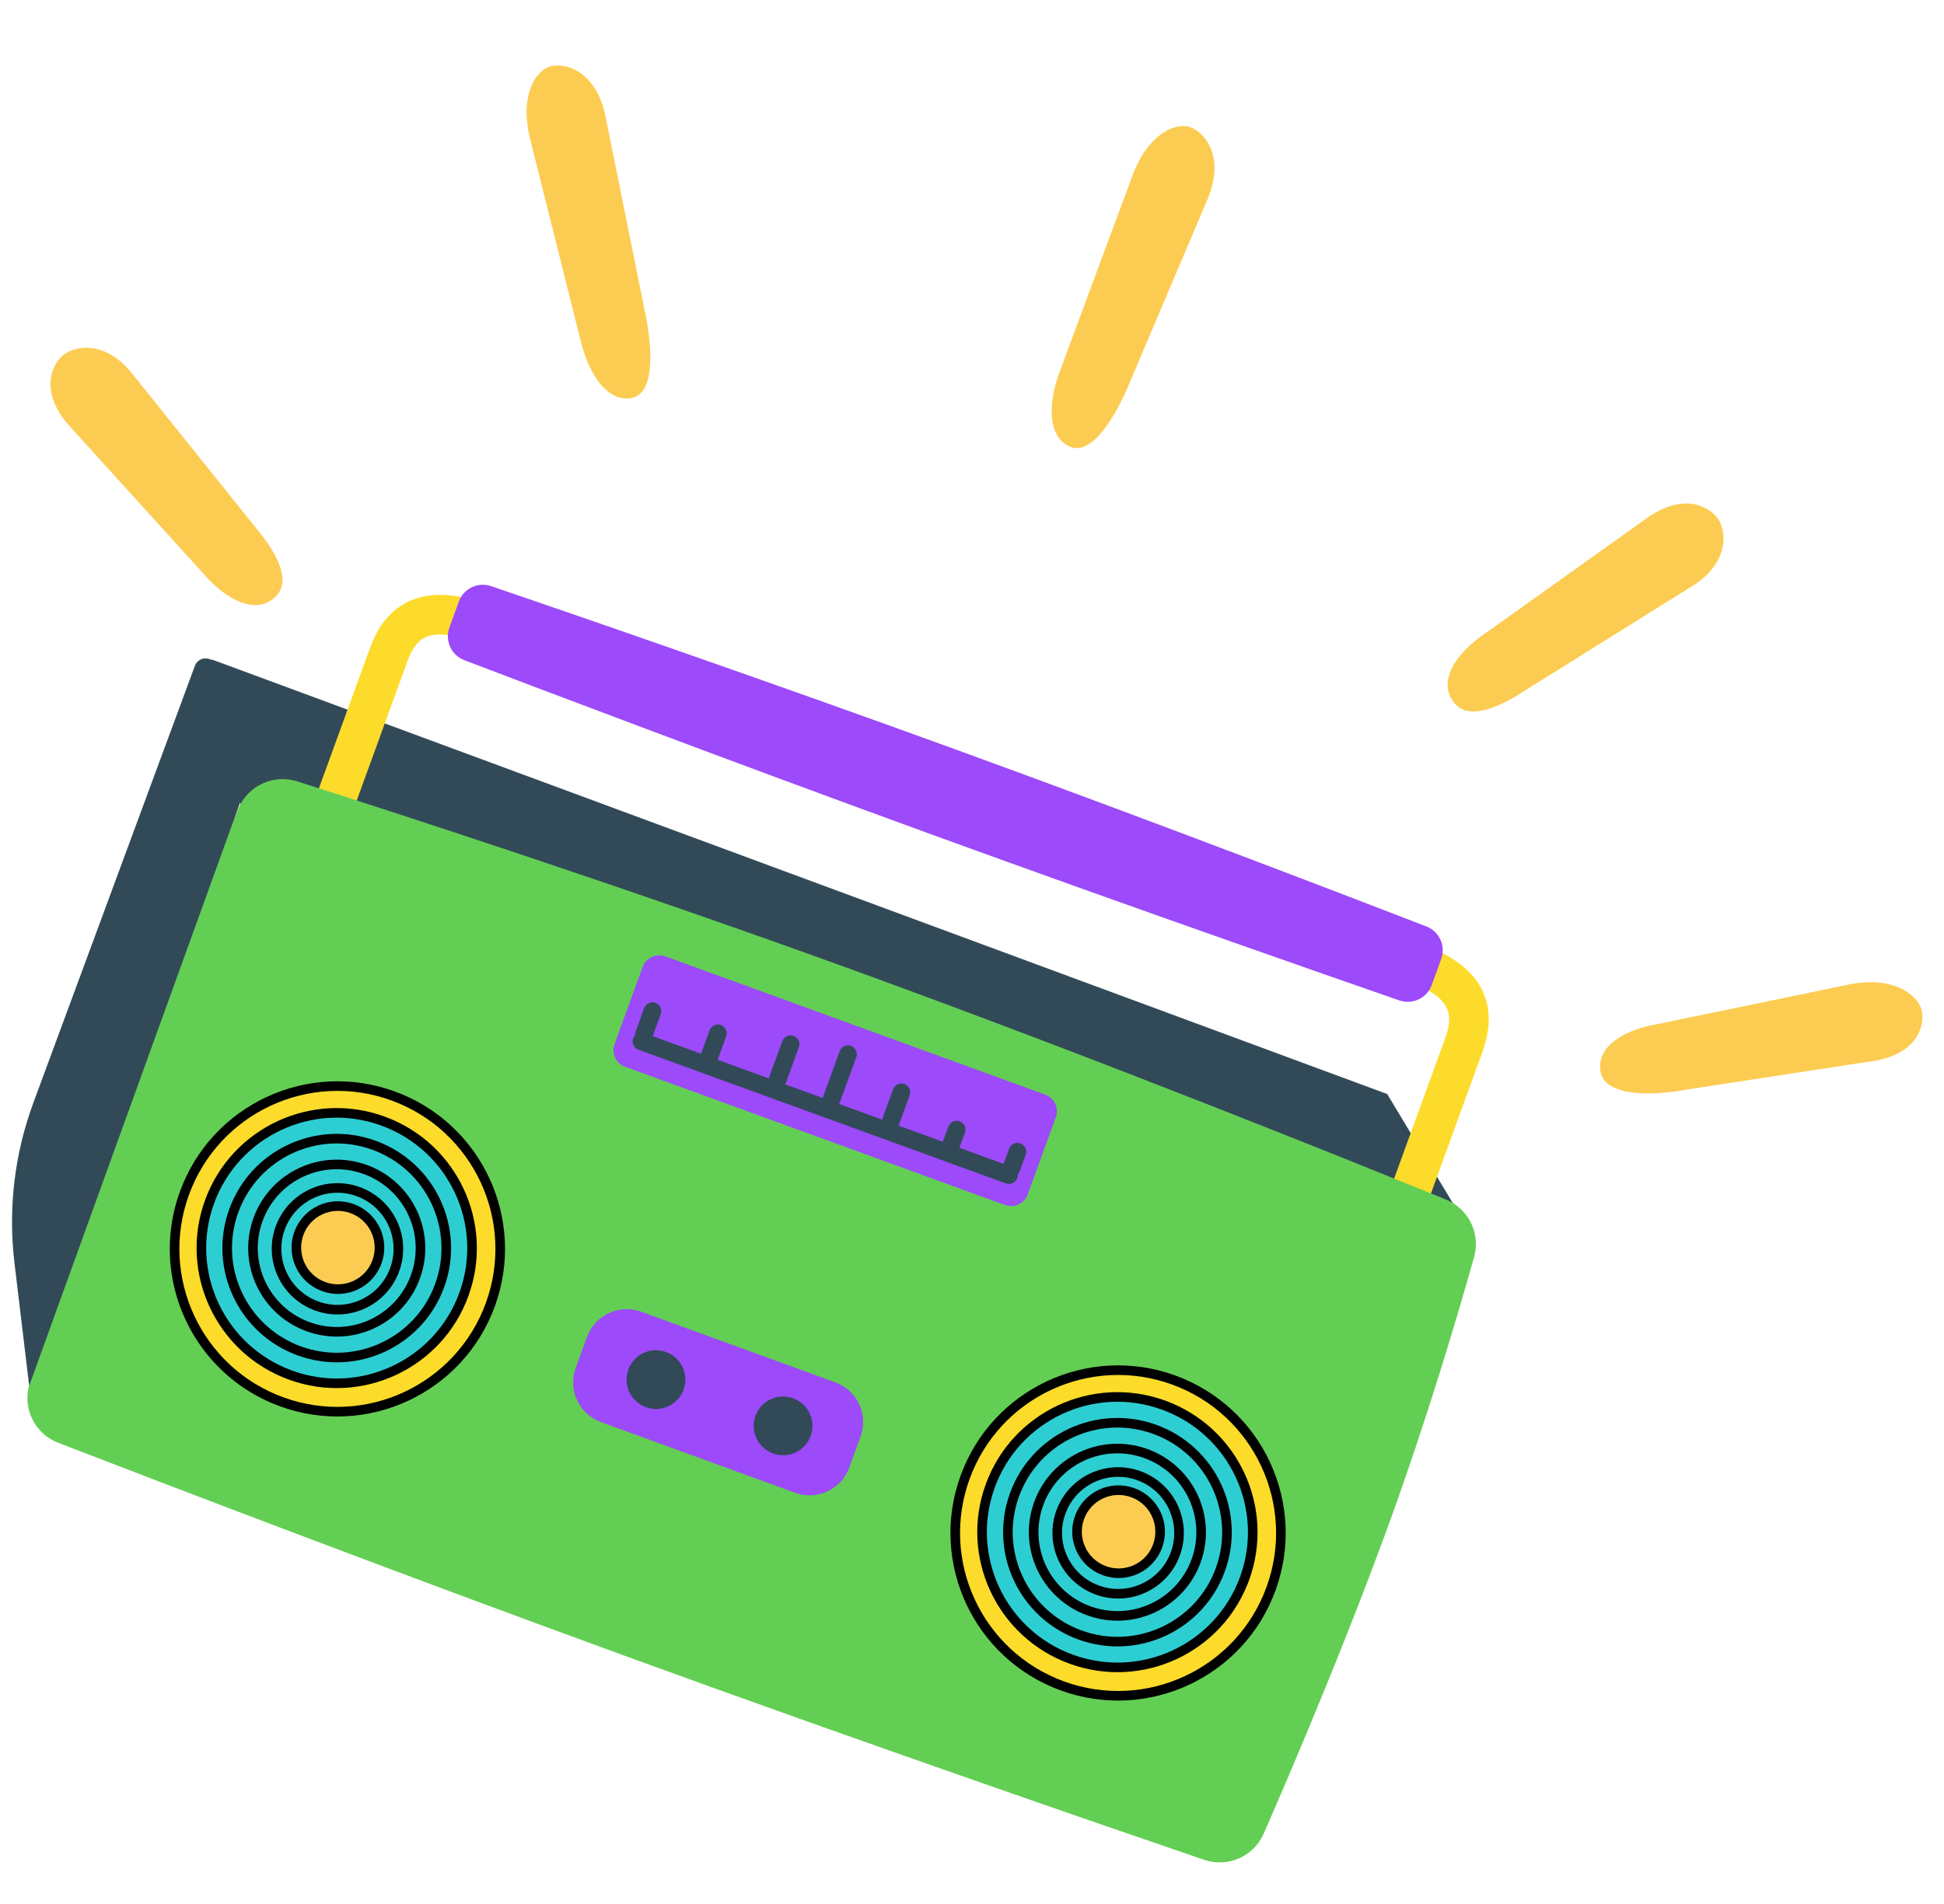<svg width="147" height="144" viewBox="0 0 147 144" fill="none" xmlns="http://www.w3.org/2000/svg">
<g clip-path="url(#clip0_1223:2880)">
<path d="M15.58 50.438C15.495 50.1 15.824 49.805 16.151 49.926L104.896 82.743L111.125 93.095L18.783 61.568C18.505 61.473 18.294 61.244 18.222 60.959L15.58 50.438Z" fill="#324A58"/>
<path d="M62.346 70.947L64.764 71.827C65.562 72.118 65.977 73.008 65.687 73.805C65.397 74.602 64.507 75.016 63.709 74.726L61.29 73.846C60.492 73.555 60.077 72.666 60.367 71.868C60.657 71.071 61.548 70.656 62.346 70.947Z" fill="#324A58"/>
<path d="M55.573 68.482L57.992 69.362C58.79 69.653 59.205 70.543 58.915 71.34C58.625 72.137 57.734 72.552 56.937 72.261L54.518 71.381C53.72 71.091 53.305 70.201 53.595 69.404C53.885 68.606 54.776 68.192 55.573 68.482Z" fill="#324A58"/>
<path d="M48.964 66.076L51.382 66.957C52.18 67.247 52.596 68.137 52.305 68.934C52.015 69.731 51.125 70.146 50.327 69.856L47.909 68.975C47.111 68.685 46.695 67.795 46.985 66.998C47.276 66.201 48.166 65.786 48.964 66.076Z" fill="#324A58"/>
<path d="M35.352 64.996L38.693 66.212C39.929 66.662 41.308 66.02 41.757 64.785L41.871 64.474C42.32 63.239 41.676 61.861 40.441 61.411L37.099 60.195C35.864 59.745 34.484 60.387 34.035 61.622L33.922 61.933C33.472 63.168 34.116 64.546 35.352 64.996Z" fill="#324A58"/>
<path d="M104.697 91.122C104.86 90.674 105.023 90.226 105.186 89.778C105.574 88.714 105.961 87.65 106.348 86.586C106.805 85.332 107.261 84.077 107.718 82.823C108.093 81.791 108.469 80.759 108.844 79.727C109.066 79.119 109.313 78.513 109.482 77.888C109.509 77.79 109.533 77.691 109.555 77.591C109.526 77.722 109.498 77.853 109.469 77.984C109.554 77.592 109.599 77.192 109.58 76.79C109.587 76.92 109.593 77.049 109.6 77.179C109.585 76.876 109.533 76.576 109.442 76.287C109.481 76.409 109.52 76.53 109.559 76.652C109.469 76.371 109.343 76.103 109.185 75.853C109.254 75.961 109.322 76.069 109.391 76.177C109.196 75.873 108.96 75.599 108.695 75.353C108.79 75.442 108.885 75.53 108.981 75.618C108.561 75.232 108.082 74.92 107.579 74.656C107.698 74.718 107.817 74.78 107.936 74.842C107.513 74.623 107.076 74.437 106.629 74.273C106.267 74.141 105.945 73.847 105.782 73.498C105.626 73.164 105.588 72.696 105.732 72.351C105.881 71.992 106.138 71.658 106.507 71.505C106.875 71.352 107.273 71.315 107.655 71.455C108.977 71.939 110.232 72.616 111.211 73.641C111.889 74.35 112.37 75.302 112.517 76.273C112.65 77.155 112.543 77.991 112.321 78.846C112.212 79.266 112.059 79.673 111.91 80.08C111.429 81.403 110.947 82.727 110.465 84.05C109.843 85.76 109.22 87.471 108.598 89.181C108.243 90.155 107.895 91.133 107.533 92.105C107.528 92.12 107.523 92.134 107.518 92.148C107.386 92.509 107.091 92.832 106.742 92.994C106.409 93.15 105.94 93.188 105.594 93.044C105.236 92.895 104.901 92.637 104.747 92.268C104.594 91.901 104.558 91.504 104.697 91.122Z" fill="#FDDB2A"/>
<path d="M23.399 61.591C23.693 60.781 23.988 59.971 24.283 59.162C24.895 57.481 25.506 55.8 26.118 54.119C26.639 52.689 27.159 51.259 27.68 49.829C28.062 48.779 28.435 47.672 29.189 46.821C29.492 46.479 29.8 46.156 30.183 45.906C30.436 45.741 30.69 45.577 30.966 45.454C31.253 45.326 31.558 45.232 31.861 45.151C32.403 45.007 32.984 44.978 33.542 44.993C34.244 45.013 34.944 45.162 35.621 45.342C35.95 45.43 36.275 45.535 36.595 45.651C36.957 45.782 37.28 46.078 37.442 46.426C37.598 46.76 37.636 47.228 37.493 47.573C37.344 47.932 37.087 48.266 36.717 48.419C36.349 48.572 35.952 48.607 35.569 48.469C35.122 48.307 34.667 48.168 34.203 48.065C34.334 48.094 34.465 48.123 34.596 48.151C34.041 48.031 33.473 47.962 32.904 47.987C33.033 47.981 33.163 47.975 33.292 47.968C32.932 47.987 32.575 48.044 32.23 48.153C32.352 48.114 32.474 48.075 32.596 48.036C32.315 48.127 32.046 48.25 31.796 48.408C31.904 48.34 32.012 48.271 32.12 48.203C31.864 48.366 31.633 48.563 31.426 48.785C31.514 48.69 31.603 48.595 31.691 48.5C31.419 48.796 31.195 49.131 31.009 49.486C31.071 49.368 31.133 49.249 31.195 49.13C30.893 49.709 30.691 50.334 30.468 50.946C30.111 51.925 29.755 52.905 29.398 53.884C28.944 55.134 28.489 56.383 28.034 57.633C27.631 58.739 27.229 59.846 26.826 60.952C26.627 61.499 26.434 62.049 26.228 62.594C26.225 62.602 26.223 62.61 26.22 62.618C26.088 62.979 25.793 63.301 25.444 63.464C25.11 63.619 24.642 63.657 24.296 63.513C23.937 63.364 23.603 63.107 23.449 62.738C23.296 62.37 23.26 61.972 23.399 61.591Z" fill="#FDDB2A"/>
<path d="M33.983 47.462C33.621 48.455 34.124 49.553 35.112 49.93C40.15 51.851 55.13 57.538 70.306 63.062C85.397 68.555 100.684 73.883 105.812 75.662C106.811 76.009 107.902 75.49 108.263 74.498L108.978 72.533C109.338 71.544 108.841 70.449 107.858 70.069C102.824 68.12 87.785 62.333 72.585 56.8C57.5 51.309 42.252 46.074 37.139 44.33C36.142 43.989 35.057 44.508 34.697 45.497L33.982 47.462L33.983 47.462Z" fill="#9C4AFA"/>
<path d="M10.672 79.652C7.158 89.306 3.85 99.554 2.241 104.637C1.663 106.465 2.607 108.427 4.397 109.118C11.534 111.874 29.643 118.824 47.733 125.408C65.848 132.001 83.944 138.229 91.055 140.659C92.843 141.27 94.799 140.41 95.556 138.681C97.609 133.992 101.632 124.576 105.012 115.289C107.929 107.274 110.275 99.308 111.468 95.07C111.968 93.293 111.053 91.423 109.342 90.725C102.24 87.829 83.532 80.286 64.96 73.526C47.156 67.046 29.472 61.324 22.476 59.096C20.691 58.527 18.768 59.407 18.034 61.128C16.371 65.021 13.391 72.181 10.672 79.652Z" fill="#63CE54"/>
<path d="M72.978 111.73C70.653 118.118 73.947 125.182 80.335 127.508C86.724 129.833 93.788 126.539 96.113 120.15C98.438 113.762 95.144 106.698 88.756 104.373C82.367 102.047 75.303 105.341 72.978 111.73Z" fill="#FDDB2A" stroke="black" stroke-width="0.726"/>
<path d="M74.88 112.379C72.949 117.684 75.689 123.552 81 125.486C86.311 127.419 92.182 124.684 94.112 119.379C96.043 114.074 93.304 108.206 87.993 106.273C82.681 104.34 76.811 107.074 74.88 112.379Z" fill="#2DCED2" stroke="black" stroke-width="0.726"/>
<path d="M76.714 113.048C75.151 117.341 77.368 122.091 81.667 123.656C85.966 125.22 90.717 123.007 92.28 118.713C93.843 114.42 91.626 109.67 87.327 108.106C83.028 106.541 78.276 108.754 76.714 113.048Z" fill="#2DCED2" stroke="black" stroke-width="0.726"/>
<path d="M78.544 113.716C77.349 116.999 79.044 120.631 82.332 121.827C85.619 123.024 89.251 121.331 90.446 118.049C91.641 114.766 89.946 111.134 86.659 109.938C83.372 108.741 79.739 110.433 78.544 113.716Z" fill="#2DCED2" stroke="black" stroke-width="0.726"/>
<path d="M80.223 114.358C79.354 116.746 80.587 119.387 82.978 120.257C85.368 121.127 88.01 119.896 88.879 117.509C89.748 115.122 88.515 112.481 86.125 111.61C83.734 110.74 81.092 111.971 80.223 114.358Z" fill="#2DCED2" stroke="black" stroke-width="0.726"/>
<path d="M81.63 114.768C81.037 116.397 81.879 118.2 83.51 118.794C85.142 119.388 86.945 118.548 87.538 116.919C88.131 115.289 87.29 113.487 85.658 112.893C84.026 112.299 82.223 113.139 81.63 114.768Z" fill="#FCCC52" stroke="black" stroke-width="0.726"/>
<path d="M13.946 90.244C11.621 96.633 14.915 103.697 21.303 106.022C27.692 108.347 34.755 105.053 37.081 98.665C39.406 92.276 36.112 85.212 29.724 82.887C23.335 80.562 16.271 83.856 13.946 90.244Z" fill="#FDDB2A" stroke="black" stroke-width="0.726"/>
<path d="M15.846 90.894C13.915 96.199 16.655 102.067 21.966 104C27.277 105.933 33.147 103.199 35.078 97.894C37.009 92.589 34.27 86.721 28.958 84.787C23.647 82.854 17.777 85.589 15.846 90.894Z" fill="#2DCED2" stroke="black" stroke-width="0.726"/>
<path d="M17.68 91.562C16.117 95.856 18.334 100.605 22.633 102.17C26.932 103.735 31.683 101.522 33.246 97.228C34.809 92.934 32.592 88.185 28.293 86.62C23.994 85.055 19.242 87.268 17.68 91.562Z" fill="#2DCED2" stroke="black" stroke-width="0.726"/>
<path d="M19.512 92.231C18.317 95.513 20.012 99.145 23.299 100.341C26.586 101.538 30.219 99.846 31.414 96.563C32.609 93.28 30.914 89.648 27.627 88.452C24.339 87.255 20.706 88.948 19.512 92.231Z" fill="#2DCED2" stroke="black" stroke-width="0.726"/>
<path d="M21.19 92.873C20.321 95.26 21.554 97.901 23.944 98.772C26.335 99.642 28.977 98.411 29.846 96.023C30.715 93.636 29.482 90.995 27.091 90.125C24.701 89.255 22.059 90.486 21.19 92.873Z" fill="#2DCED2" stroke="black" stroke-width="0.726"/>
<path d="M22.598 93.283C22.005 94.912 22.846 96.715 24.478 97.308C26.11 97.902 27.913 97.062 28.506 95.433C29.099 93.804 28.257 92.001 26.626 91.407C24.994 90.813 23.191 91.653 22.598 93.283Z" fill="#FCCC52" stroke="black" stroke-width="0.726"/>
<path d="M45.434 107.551L60.135 112.902C61.781 113.501 63.617 112.646 64.215 111.002L65.078 108.631C65.677 106.987 64.82 105.152 63.174 104.553L48.473 99.202C46.827 98.603 44.991 99.458 44.393 101.102L43.53 103.473C42.931 105.117 43.788 106.952 45.434 107.551Z" fill="#9C4AFA"/>
<path d="M58.455 109.927C57.301 109.507 56.705 108.231 57.125 107.079C57.545 105.926 58.82 105.332 59.974 105.752C61.128 106.172 61.724 107.447 61.304 108.6C60.885 109.752 59.609 110.347 58.455 109.927Z" fill="#324A58"/>
<path d="M48.843 106.428C47.689 106.008 47.093 104.733 47.513 103.581C47.933 102.428 49.208 101.834 50.362 102.254C51.516 102.674 52.112 103.949 51.692 105.102C51.273 106.254 49.997 106.849 48.843 106.428Z" fill="#324A58"/>
<path d="M47.27 80.68L76.001 91.137C76.69 91.388 77.46 91.03 77.71 90.341L79.838 84.497C80.088 83.808 79.729 83.039 79.04 82.788L50.309 72.331C49.62 72.08 48.85 72.438 48.6 73.127L46.472 78.972C46.222 79.661 46.581 80.429 47.27 80.68Z" fill="#9C4AFA"/>
<path d="M76.064 89.505C75.814 89.414 75.565 89.324 75.315 89.233C74.642 88.988 73.97 88.743 73.297 88.498C72.3 88.135 71.302 87.772 70.305 87.409C69.088 86.966 67.871 86.523 66.654 86.08C65.325 85.597 63.997 85.113 62.669 84.63C61.319 84.139 59.969 83.647 58.619 83.156C57.369 82.701 56.119 82.246 54.869 81.791C53.809 81.405 52.749 81.019 51.688 80.633C50.926 80.356 50.164 80.079 49.402 79.801C49.041 79.67 48.679 79.543 48.321 79.408C48.305 79.402 48.289 79.396 48.273 79.39C47.946 79.271 47.736 78.869 47.875 78.536C48.013 78.202 48.378 78.01 48.729 78.138C48.979 78.229 49.228 78.32 49.478 78.41C50.151 78.655 50.823 78.9 51.496 79.145C52.493 79.508 53.491 79.871 54.488 80.234C55.705 80.677 56.922 81.12 58.139 81.563C59.468 82.047 60.796 82.53 62.124 83.013C63.474 83.505 64.824 83.996 66.174 84.487C67.424 84.942 68.674 85.397 69.924 85.852C70.984 86.238 72.044 86.624 73.105 87.01C73.867 87.287 74.629 87.565 75.391 87.842C75.751 87.973 76.114 88.1 76.472 88.236C76.488 88.242 76.504 88.247 76.519 88.253C76.847 88.372 77.057 88.775 76.918 89.107C76.78 89.441 76.415 89.633 76.064 89.505Z" fill="#324A58"/>
<path d="M75.854 88.129C75.987 87.763 76.12 87.397 76.253 87.032C76.272 86.98 76.291 86.928 76.309 86.877C76.368 86.716 76.499 86.573 76.654 86.501C76.803 86.431 77.011 86.415 77.164 86.479C77.324 86.545 77.472 86.659 77.541 86.823C77.609 86.987 77.625 87.163 77.563 87.333C77.43 87.699 77.297 88.064 77.164 88.43C77.145 88.482 77.126 88.534 77.107 88.585C77.049 88.746 76.918 88.889 76.763 88.961C76.614 89.03 76.406 89.047 76.253 88.983C76.093 88.917 75.944 88.803 75.876 88.638C75.808 88.475 75.792 88.299 75.854 88.129Z" fill="#324A58"/>
<path d="M72.966 85.659C72.833 86.025 72.7 86.391 72.567 86.757C72.548 86.809 72.529 86.86 72.511 86.912C72.452 87.072 72.321 87.216 72.166 87.288C72.017 87.357 71.809 87.374 71.656 87.31C71.496 87.244 71.348 87.129 71.279 86.965C71.211 86.802 71.195 86.625 71.257 86.456C71.39 86.09 71.523 85.724 71.656 85.358C71.675 85.306 71.694 85.255 71.713 85.203C71.771 85.043 71.903 84.899 72.058 84.827C72.206 84.758 72.414 84.741 72.567 84.805C72.727 84.872 72.876 84.986 72.944 85.15C73.012 85.313 73.028 85.49 72.966 85.659Z" fill="#324A58"/>
<path d="M68.787 82.838C68.554 83.478 68.321 84.118 68.088 84.758C68.055 84.849 68.022 84.94 67.989 85.03C67.87 85.358 67.468 85.567 67.135 85.428C66.8 85.289 66.608 84.925 66.736 84.574C66.969 83.934 67.202 83.294 67.435 82.654C67.468 82.563 67.501 82.473 67.534 82.382C67.653 82.055 68.055 81.846 68.388 81.984C68.722 82.123 68.915 82.487 68.787 82.838Z" fill="#324A58"/>
<path d="M64.751 79.951C64.386 80.954 64.021 81.957 63.656 82.96C63.603 83.105 63.55 83.25 63.497 83.395C63.378 83.723 62.975 83.931 62.643 83.793C62.308 83.654 62.116 83.29 62.244 82.939C62.609 81.936 62.974 80.932 63.339 79.929C63.392 79.784 63.445 79.639 63.497 79.495C63.617 79.167 64.019 78.958 64.352 79.097C64.686 79.235 64.879 79.6 64.751 79.951Z" fill="#324A58"/>
<path d="M60.41 79.199C60.122 79.99 59.834 80.781 59.546 81.573C59.504 81.686 59.463 81.799 59.422 81.912C59.303 82.24 58.9 82.449 58.567 82.31C58.233 82.171 58.041 81.807 58.169 81.456C58.456 80.665 58.745 79.873 59.033 79.082C59.074 78.969 59.115 78.856 59.156 78.742C59.275 78.415 59.678 78.206 60.011 78.344C60.345 78.483 60.538 78.848 60.41 79.199Z" fill="#324A58"/>
<path d="M54.911 78.379C54.733 78.867 54.556 79.354 54.379 79.842C54.353 79.911 54.328 79.98 54.303 80.049C54.184 80.377 53.781 80.585 53.449 80.447C53.114 80.308 52.922 79.944 53.05 79.593C53.227 79.105 53.405 78.618 53.582 78.13C53.607 78.061 53.632 77.992 53.657 77.923C53.777 77.595 54.179 77.386 54.512 77.525C54.846 77.664 55.039 78.028 54.911 78.379Z" fill="#324A58"/>
<path d="M49.963 76.696C49.774 77.214 49.586 77.732 49.397 78.251C49.37 78.324 49.344 78.397 49.317 78.47C49.198 78.798 48.795 79.007 48.462 78.868C48.128 78.73 47.936 78.365 48.063 78.014C48.252 77.496 48.441 76.978 48.629 76.46C48.656 76.386 48.682 76.313 48.709 76.24C48.828 75.912 49.231 75.703 49.564 75.842C49.898 75.981 50.09 76.345 49.963 76.696Z" fill="#324A58"/>
<path d="M20.714 45.234C19.403 46.378 17.285 45.635 15.25 43.24L5.124 32.079C3.089 29.684 3.822 27.689 4.737 26.883C5.679 26.127 7.845 25.752 9.826 28.047L19.234 39.781C21.295 42.226 22.002 44.166 20.714 45.234Z" fill="#FCCC52"/>
<path d="M47.83 30.081C46.18 30.464 44.585 28.758 43.836 25.492L40.05 10.368C39.302 7.102 40.544 5.224 41.735 4.992C42.927 4.761 45.028 5.475 45.749 8.617L48.7 23.246C49.413 26.468 49.48 29.699 47.83 30.081Z" fill="#FCCC52"/>
<path d="M80.96 33.804C79.382 33.187 79.031 30.878 80.259 27.761L85.682 13.143C86.91 10.026 88.996 9.179 90.11 9.661C91.224 10.144 92.553 11.92 91.373 14.919L85.541 28.657C84.308 31.717 82.538 34.421 80.96 33.804Z" fill="#FCCC52"/>
<path d="M109.842 52.987C108.859 51.551 109.844 49.534 112.461 47.794L124.73 39.043C127.346 37.302 129.242 38.263 129.935 39.267C130.576 40.29 130.695 42.485 128.185 44.184L115.43 52.154C112.761 53.916 110.751 54.391 109.842 52.987Z" fill="#FCCC52"/>
<path d="M121.058 81.181C120.638 79.48 122.245 77.989 125.343 77.451L139.956 74.428C143.122 73.833 144.955 75.181 145.303 76.371C145.583 77.562 144.993 79.613 141.895 80.207L127.747 82.374C124.581 82.969 121.477 82.825 121.058 81.181Z" fill="#FCCC52"/>
<path d="M14.734 50.363C15.041 49.532 16.248 49.641 16.402 50.513L18.184 60.62L2.206 104.813L1.093 95.514C0.604 91.421 1.094 87.269 2.523 83.402L14.734 50.363Z" fill="#324A58"/>
</g>
<defs>
<clipPath id="clip0_1223:2880">
<rect width="147" height="144" fill="white"/>
</clipPath>
</defs>
</svg>
